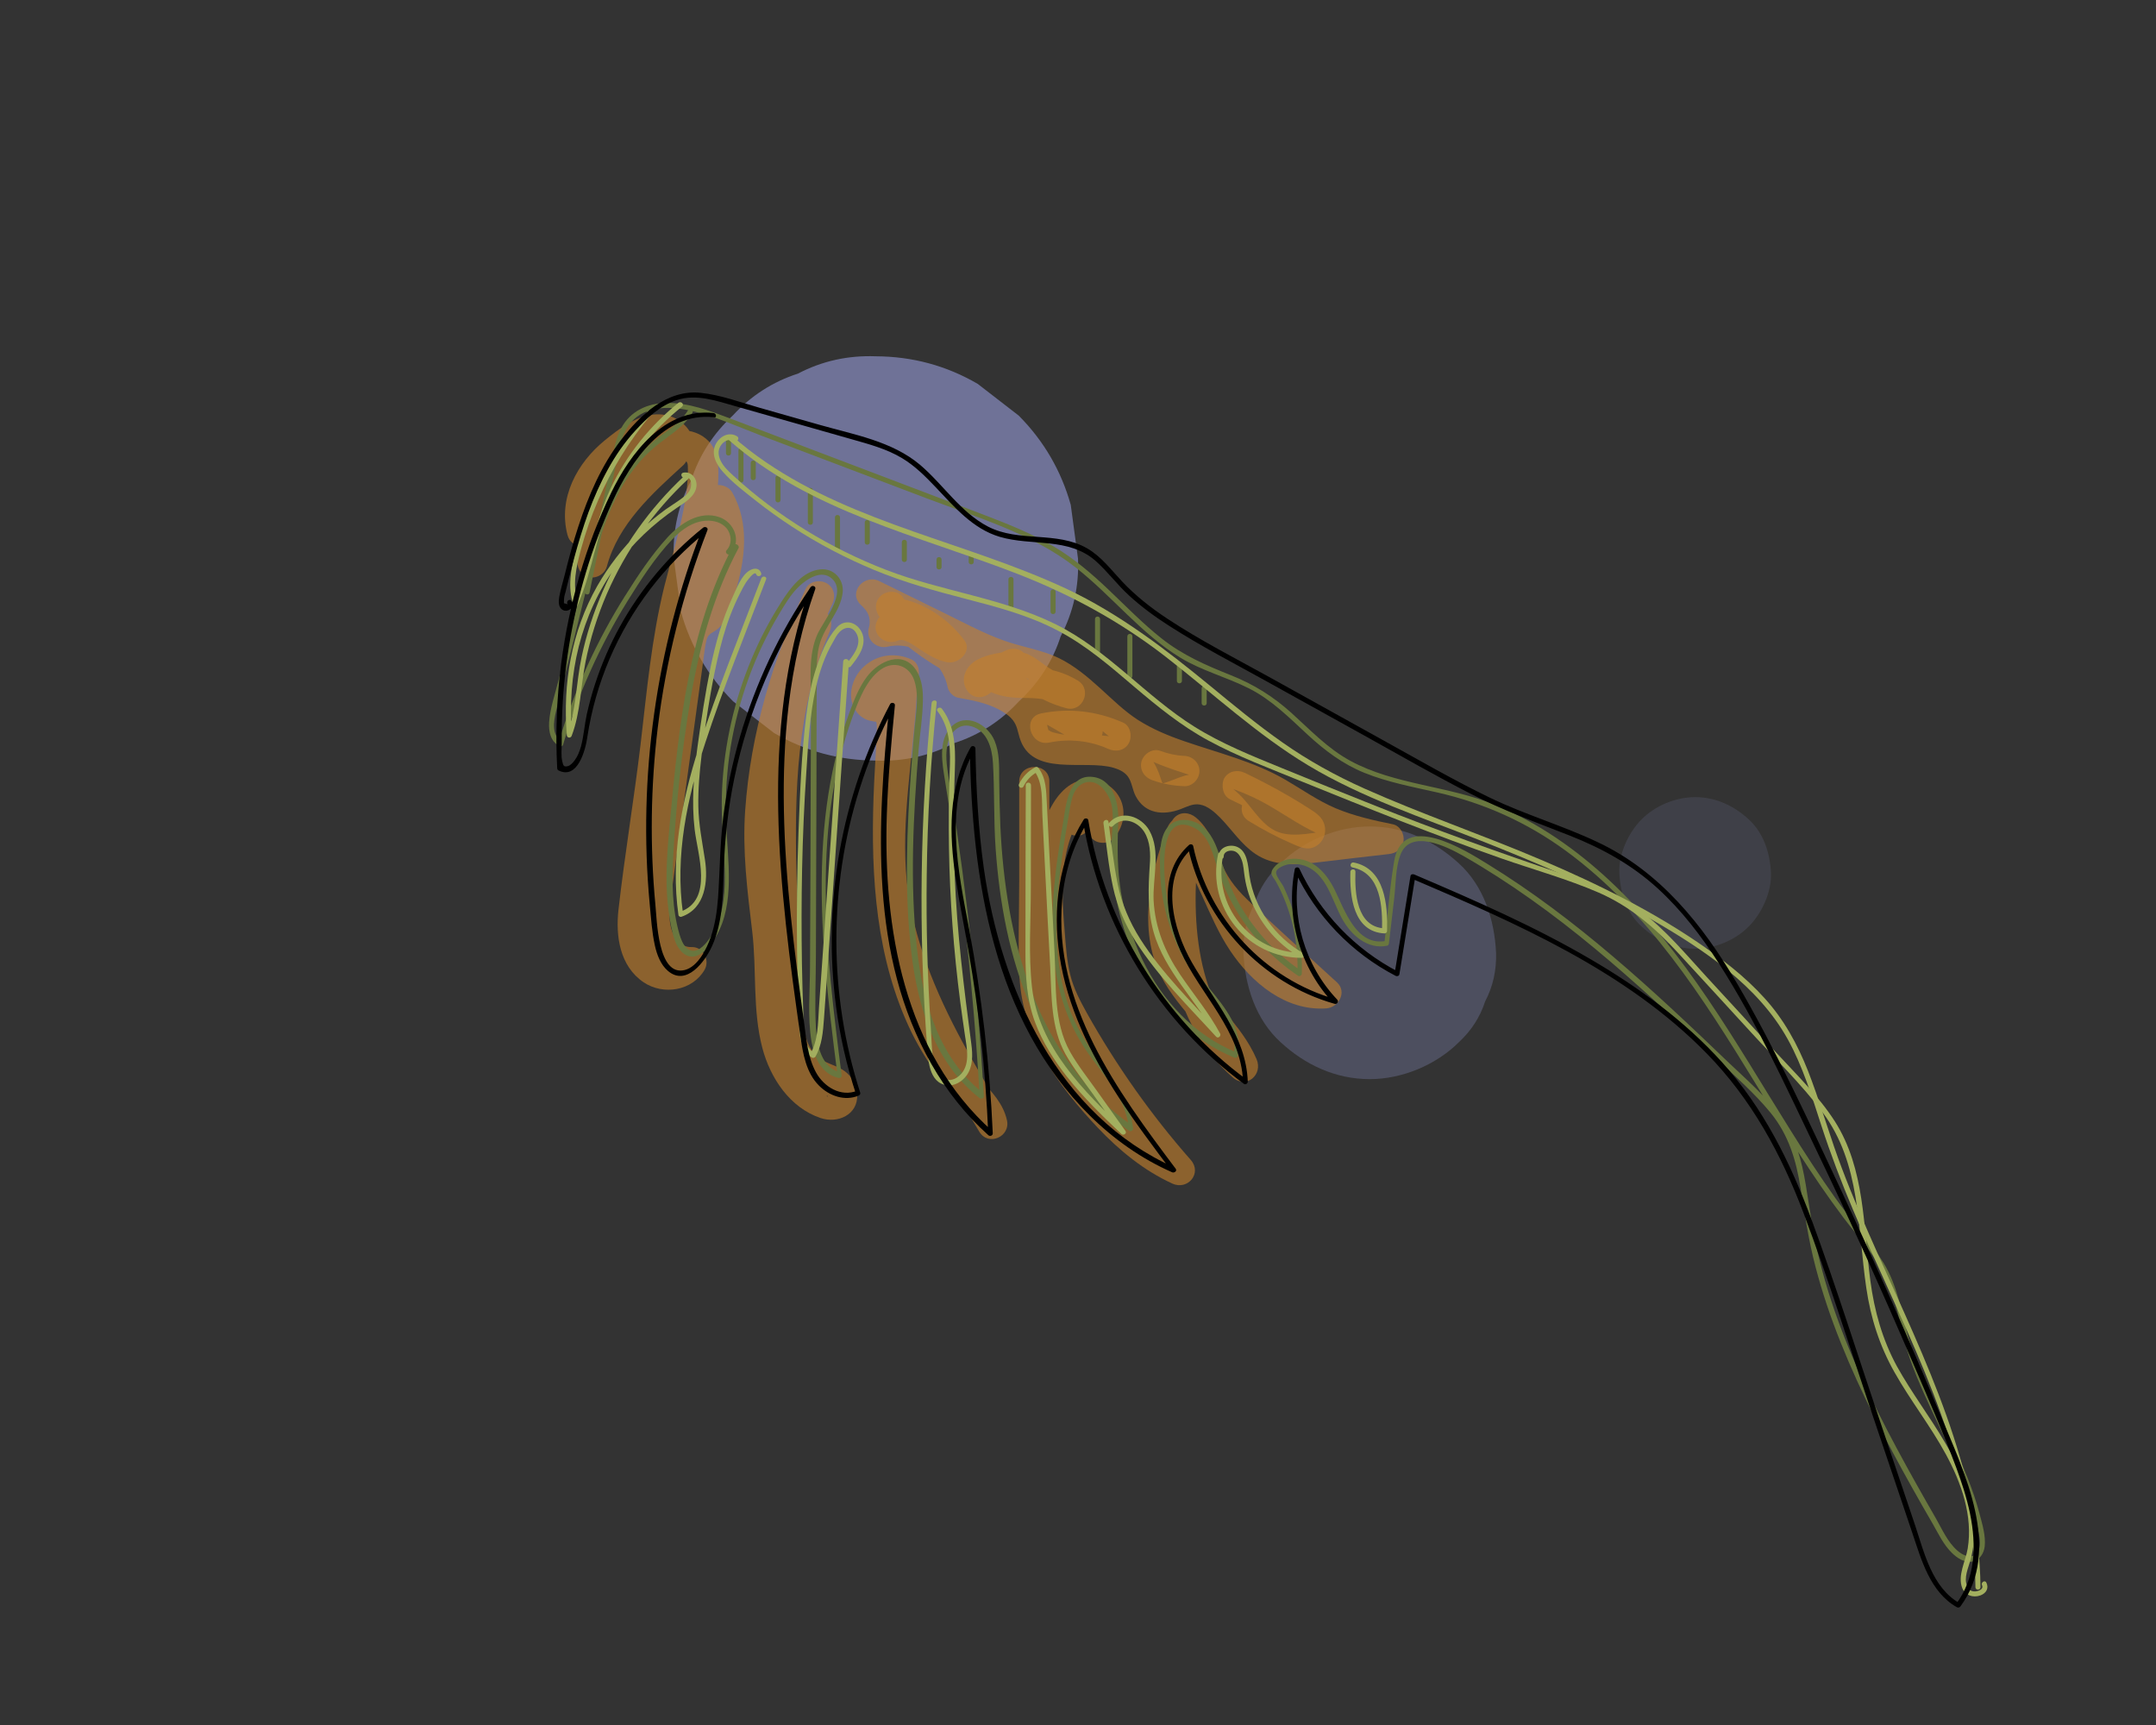 <?xml version="1.0" encoding="utf-8"?>
<!-- Generator: Adobe Illustrator 22.1.0, SVG Export Plug-In . SVG Version: 6.00 Build 0)  -->
<svg version="1.1" id="Calque_1" xmlns="http://www.w3.org/2000/svg" xmlns:xlink="http://www.w3.org/1999/xlink" x="0px" y="0px"
	 viewBox="0 0 1280 1024" style="enable-background:new 0 0 1280 1024;" xml:space="preserve">
<rect x="0" y="0" width="1280" height="1024" fill="#333333" stroke="none"/>
<style type="text/css">
	.st0{fill:none;stroke:#FFFFFF;stroke-width:30;stroke-miterlimit:10;}
	.st1{opacity:0.13;}
	.st2{fill:#949AD6;}
	.st3{opacity:0.27;}
	.st4{opacity:0.61;}
	.st5{fill:#C47F2A;}
	.st6{fill:#69773F;}
	.st7{fill:#A3AF5F;}
</style>
<path class="st0" d="M-56.3,72.8"/>
<g class="st1">
	<g>
		<path class="st2" d="M1006.4,563.2c11.5,0,23.7-5,31.8-13.2c7.8-7.8,13.7-20.6,13.2-31.8c-0.5-11.6-4.3-23.7-13.2-31.8
			c-8.8-8.1-19.6-13.2-31.8-13.2c-11.5,0-23.7,5-31.8,13.2c-7.8,7.8-13.7,20.6-13.2,31.8c0.5,11.6,4.3,23.7,13.2,31.8
			C983.4,558.1,994.2,563.2,1006.4,563.2L1006.4,563.2z"/>
	</g>
</g>
<g class="st3">
	<g>
		<path class="st2" d="M813.2,640.6c19.2,0,39.4-8.4,53-22c7.3-6.8,12.5-14.8,15.5-24.1c4.7-8.9,6.8-18.6,6.5-28.9
			c-0.9-19.4-7.2-39.5-22-53c-14.7-13.5-32.7-22-53-22c-19.2,0-39.4,8.4-53,22c-7.3,6.8-12.5,14.8-15.5,24.1
			c-4.7,8.9-6.8,18.6-6.5,28.9c0.9,19.4,7.2,39.5,22,53C774.8,632.1,792.9,640.6,813.2,640.6L813.2,640.6z"/>
	</g>
</g>
<g class="st4">
	<g>
		<path class="st2" d="M520.1,451.5c16.5,0.6,31.9-2.8,46.2-10.3c14.9-4.8,27.8-13.1,38.6-24.8c11.7-10.9,20-23.7,24.8-38.6
			c7.5-14.3,11-29.7,10.3-46.2c-1.4-10.6-2.9-21.3-4.3-31.9c-5.7-20.3-16-38-30.9-53c-8.1-6.3-16.2-12.5-24.3-18.8
			c-18.7-10.9-38.9-16.3-60.6-16.4c-16.5-0.6-31.9,2.8-46.2,10.3c-14.9,4.8-27.8,13.1-38.6,24.8c-11.7,10.9-20,23.7-24.8,38.6
			c-7.5,14.3-11,29.7-10.3,46.2c1.4,10.6,2.9,21.3,4.3,31.9c5.7,20.3,16,38,30.9,53c8.1,6.3,16.2,12.5,24.3,18.8
			C478.2,446,498.4,451.4,520.1,451.5L520.1,451.5z"/>
	</g>
</g>
<g class="st4">
	<g>
		<path class="st5" d="M597,386.2c-4.5,2.2-9,4.3-13.5,6.5c-4.8,2.3-6.2,10.7-1.8,14.1c7.6,5.9,15.8,7.4,25.2,7.5
			c8.9,0.1,16.5,0.3,24.2,5.2c2.3-5.5,4.6-11,6.9-16.4c-6.3-1.7-12.2-4.3-17.6-8.2c-6-4.4-10.6-8.3-18.6-8.1
			c-7,0.2-15.3,1.5-21.5,4.8c-6.5,3.4-10.6,11.1-6.3,18c6.1,9.8,21.7,0.8,15.5-9.1c-0.2-0.3-0.4-0.6-0.6-0.9c0.4,1.5,0.8,3,1.2,4.5
			c-2.1,2.7-2.4,3.7-0.7,3.1c1.1-0.4,2.3-0.7,3.4-1c2.1-0.5,4.2-1,6.3-1.2c4.4-0.5,5.6,0.4,8.9,3c7.4,5.8,15.9,10,25,12.4
			c9.9,2.6,15.6-11.1,6.9-16.4c-7.8-4.8-16.5-7.2-25.6-7.6c-5.8-0.2-15.2,1.6-20.2-2.3c-0.6,4.7-1.2,9.4-1.8,14.1
			c4.5-2.2,9-4.3,13.5-6.5c4.4-2.1,5.5-8.4,3.2-12.3C606.7,384.9,601.4,384.1,597,386.2L597,386.2z"/>
	</g>
</g>
<g class="st4">
	<g>
		<path class="st5" d="M522.6,366.7c-0.8-0.9,0-0.9-0.2-0.6c-7.2,8,1.8,18.1,10.9,14.1c3.8-1.6,10.1,3.5,12.9,5.3
			c5,3.3,10.1,6.4,16,7.6c6.7,1.4,15.4-6.4,10.2-13.2c-8.7-11.3-19.9-19.5-33.7-23.6c-11.1-3.3-15.9,14.1-4.8,17.4
			c8.9,2.7,17.2,7.9,22.9,15.3c3.4-4.4,6.8-8.8,10.2-13.2c-7.2-1.5-12.4-7-18.8-10.1c-8-3.9-15.7-4.6-23.9-1.1
			c3.6,4.7,7.3,9.4,10.9,14.1c6.7-7.4,6.6-17.3,0.2-24.8c-3.1-3.7-9.5-3.2-12.7,0C518.9,357.7,519.5,363,522.6,366.7L522.6,366.7z"
			/>
	</g>
</g>
<g class="st4">
	<g>
		<path class="st5" d="M694.4,493.5c-6.1,50.8-4.1,109.8,37.5,146.1c8,7,18.1-1.6,14.1-10.9c-9.1-21.2-28.2-35.3-39.5-55
			c-13.4-23.3-5.3-54.3,3.9-77.7c-5,1.3-10,2.6-15,4c15.7,19,21.3,44,34.9,64.3c12.7,19,32.9,36,57.1,34.3
			c7.3-0.5,12.5-9.7,6.4-15.4c-17.9-16.5-36.3-32.6-53.7-49.6c-7-6.8-12.3-13.9-15.7-23.1c-3.4-9.2-6.6-18.7-14.4-25.2
			c-3.7-3.1-9.1-3.7-12.7,0c-3.2,3.2-3.7,9.6,0,12.7c6.7,5.6,8.4,14.4,11.6,22.1c4.2,10.1,10.7,18.5,18.5,26.1
			c17.4,17,35.8,33.1,53.7,49.6c2.1-5.1,4.2-10.2,6.4-15.4c-20.5,1.4-36.1-15.3-45.5-31.7c-11.7-20.5-18.6-43.1-33.8-61.6
			c-4.8-5.8-12.8-1.7-15,4c-10.5,26.9-17.6,60.9-4.1,87.9c10.8,21.7,31.9,36.3,41.5,58.7c4.7-3.6,9.4-7.3,14.1-10.9
			c-38-33.2-37.7-87.3-32.2-133.4c0.6-4.8-4.6-9-9-9C698,484.5,694.9,488.7,694.4,493.5L694.4,493.5z"/>
	</g>
</g>
<g class="st4">
	<g>
		<path class="st5" d="M605.1,464c0,19.4,0,38.9,0,58.3c0,19.3-0.8,38.7,0.2,58c1.9,35.3,23,64.4,46.6,89.3
			c12.7,13.4,27.3,25.3,44.1,33c9.2,4.2,17.9-6.2,10.9-14.1c-23.5-26.7-44.1-55.9-61.5-86.9c-4.1-7.4-8-14.7-10-23
			c-2.1-8.3-2.6-16.9-3.3-25.5c-1.3-15.7-2.4-32,1.1-47.5c1.8-7.8,4.6-16.1,9.8-22.4c1.2-1.5,3-3.3,5-2.1c1.4,0.8,1.6,2.6,0.5,3.9
			c4.7,0.6,9.4,1.2,14.1,1.8c-4.5-10.2-18.9-14-27.9-7.5c-4,2.8-5.8,7.8-3.2,12.3c2.3,3.9,8.3,6.1,12.3,3.2c1.7-1.2,2.4-0.9,3.3,1.1
			c2.3,5.2,10.6,5.8,14.1,1.8c6.8-7.7,8.1-19.1,1.4-27.4c-6.4-7.8-18-10-26.7-4.7c-8.7,5.3-13.7,15.9-17.1,25.1
			c-3.5,9.3-5,19.3-5.6,29.2c-0.6,9.9-0.1,19.9,0.6,29.8c0.8,11.2,1.5,22.6,4.2,33.6c2.6,10.6,7.8,20.3,13.2,29.7
			c5.5,9.7,11.4,19.3,17.5,28.7c13.7,20.9,29,40.8,45.5,59.5c3.6-4.7,7.3-9.4,10.9-14.1c-27.3-12.6-49.3-36.7-65.6-61.4
			c-8.7-13.2-15-27.5-16.1-43.4c-1.3-18.2-0.4-36.7-0.4-55c0-21.1,0-42.2,0-63.3C623.1,452.4,605.1,452.4,605.1,464L605.1,464z"/>
	</g>
</g>
<g class="st4">
	<g>
		<path class="st5" d="M523.9,422.1c2.2-5,6.2-8.6,11.8-8.9c-3-3-6-6-9-9c-1.5,38.3-9.6,76.3-6.7,114.7
			c2.7,35.6,15.3,69.1,31.6,100.6c9.2,17.9,19.5,35.1,29.8,52.3c5.3,8.9,18.7,3,16.4-6.9c-2.2-9.8-9.1-17-15.8-24.1
			c-6.7-7-12.5-14.5-17.6-22.8c-10.2-16.5-17-34.8-21.4-53.7c-5-21.1-6.6-42.7-6.8-64.4c-0.1-11.7,0.2-23.3,0.7-35
			c0.5-10.7,1.9-21.6,1.6-32.2c-0.1-4.8-0.9-9.8-3.4-14c-1.4-2.3-3.2-4.2-5.4-5.6c-1.4-0.9-6.1-3.3-7.8-2.5c-0.3,0-0.5-0.1-0.8-0.1
			c1,0.4,1.7,1,2.1,1.9c-0.3,0.1-0.4-0.2,0-0.6c0.9-1,0.9-2.2,2.1-3.2c1.7-1.4,4.7-2.5,6.8-1.6c4.4,2,9.7,1.3,12.3-3.2
			c2.3-3.9,1.2-10.3-3.2-12.3c-9.5-4.3-20.2-3.1-28.1,4c-7,6.2-10.6,17.6-5.3,26c1.4,2.3,3.4,4.1,5.8,5.3c1.6,0.8,3.1,1.1,4.8,1.4
			c0.4,0.1,0.8,0.1,1.2,0.2c1.8,0.2,2,0.2,0.6-0.1c0.5,1.3,0.4,5.4,0.3,7.4c-0.5,12.6-1.5,25.2-1.9,37.9
			c-1.6,47.2,1.5,95.7,22.4,138.9c5.3,10.8,11.7,20.9,19.2,30.4c3.7,4.7,7.8,9,11.8,13.3c3.8,4,7.2,7.9,8.5,13.3
			c5.5-2.3,11-4.6,16.4-6.9c-17.4-29-35.1-58.4-46.7-90.3c-5.7-15.7-10.1-32-11.8-48.7c-1.9-18.6-0.9-37.3,0.8-55.8
			c1.9-21.2,4.7-42.4,5.5-63.7c0.2-4.7-4.3-9.2-9-9c-11.6,0.6-22.5,7-27.4,17.8c-2,4.4-1.3,9.7,3.2,12.3
			C515.4,427.6,521.9,426.6,523.9,422.1L523.9,422.1z"/>
	</g>
</g>
<g class="st4">
	<g>
		<path class="st5" d="M478.4,349.4c-19.5,41.5-32.8,85.9-36,131.7c-1.7,24.3,1.3,47.8,4.2,71.9c2.7,22.8,0.1,46.7,6,69.1
			c4.7,17.9,16.4,35.5,34.6,41.6c10.1,3.4,22.2-1.9,21.7-13.8c-0.2-4.8-2.4-9.6-5.9-12.8c-3.9-3.6-8.9-4.8-13.5-7
			c-14.3-6.9-13.4-28.4-14-41.8c-0.9-23-2-46-2.6-69.1c-1.3-48.5,0-98.9,19.6-144.1c1.9-4.5,1.3-9.7-3.2-12.3
			c-3.8-2.2-10.4-1.3-12.3,3.2c-16.5,38.2-21.7,79.4-22.3,120.7c-0.3,20.8,0.5,41.5,1.3,62.3c0.8,20.3,0.3,41.2,3.3,61.4
			c1.1,7.8,3.3,15.7,7.5,22.4c4.8,7.6,11.4,12,19.7,15.3c1.1,0.5,3.8,2.3,4.7,2.4c0.2,0,0.1,0.5,0.1,0.5c-1.5-0.1,1.7-3.2,1.3-2.6
			c2-3.4,1.6-0.5,0.3-1.8c-0.2-0.2-1.5-0.6-1.9-0.7c-2-0.9-4-2.1-5.7-3.4c-5.9-4.6-10.2-11.3-12.9-18.1c-7.7-19.4-4.8-41.3-6.6-61.6
			c-1.9-22-6-43.7-5.8-65.9c0.5-47.8,13.9-95.2,34.1-138.3c2.1-4.4,1.2-9.7-3.2-12.3C486.8,343.9,480.5,345,478.4,349.4L478.4,349.4
			z"/>
	</g>
</g>
<g class="st4">
	<g>
		<path class="st5" d="M392.6,263.9c-20.8,19-42.1,39.7-49.7,67.7c5.8,1.6,11.6,3.2,17.4,4.8c3.9-28.5,21.3-53.2,47.1-66.1
			c3.2-1.6,5.5-6.7,4.1-10.2c-4-10.1-13.6-15.4-24.4-13.9c-10.5,1.5-19.8,8.5-27.8,15c-16.7,13.5-28.1,34.5-22.4,56.3
			c2.4,9.3,14.3,7.7,17.4,0c4.4-11.1,11.6-21,20.5-29c7.5-6.7,18.7-14.7,29.1-15.3c4.6-0.2,4.5,1.6,4.5,5.9c0,7.9-1.1,15.8-2.6,23.5
			c-3,15.4-7.6,30.4-11.4,45.5c-7.6,30.8-10.4,62.4-14.1,93.8c-3.9,32.7-9.4,65.3-13.1,98c-1.8,15.7,0.7,33.6,14.9,43.2
			c11.7,7.9,29,5.1,36.2-7.4c3.3-5.7-0.8-13.8-7.8-13.5c-6.3,0.2-10.5-5.3-12-11c-2.4-9.2,0-19.5,1.2-28.7
			c2.9-21.2,5.8-42.5,8.7-63.7c2.9-20.9,5.7-41.8,8.6-62.7c0.6-4.5,1.1-9.1,1.9-13.6c0.7-3.8,1.1-5.4,4.3-7.2
			c8.5-4.7,10.6-14.4,13.2-23.1c5.9-19.6,8.9-41.3-1.7-59.9c-3-5.3-12.8-6.4-15.5,0c-5.1,12-4.8,24.1-4.9,36.9
			c0,9.1-0.9,19-8.1,25.4c-8.7,7.7,4.1,20.4,12.7,12.7c8.8-7.8,12-19.2,13-30.5c1-11.5-1.9-24.5,2.8-35.4c-5.2,0-10.4,0-15.5,0
			c9.1,15.9,3.4,35.4-1.8,51.6c-0.5,1.6-0.8,4.2-1.8,5.6c-0.8,1.1-1.8,1.3-3.1,2c-4.2,2.5-7.1,6-8.9,10.4
			c-3.8,9.2-3.9,20.3-5.2,30.1c-6,44.1-13,88.2-18.1,132.4c-1.2,10.8-1,22.6,5,32.1c5.5,8.7,14.7,15,25.3,14.6
			c-2.6-4.5-5.2-9-7.8-13.5c-1.7,2.9-5.3,3.6-8.4,2.7c-4.5-1.4-7.3-6.2-8.6-10.5c-2-6.9-1.2-14.2-0.3-21.2
			c1.1-8.1,2.4-16.3,3.5-24.4c4.6-32.7,8.6-65.6,12.4-98.4c1.8-15.8,3.9-31.5,7-47.1c3.2-15.8,7.8-31.1,11.7-46.7
			c3.6-14.5,7.3-30.6,6.2-45.7c-1.2-15.3-13.8-22-28-19.6c-13.6,2.4-26.7,11.3-36.8,20.4c-11,10-19.2,22.6-24.6,36.4
			c5.8,0,11.6,0,17.4,0c-3.4-13.1,3.5-25.6,12.8-34.4c4.6-4.4,9.9-8.3,15.4-11.5c2.3-1.3,4.8-2.8,7.5-3c1.4-0.1,1.8,0.1,3.1,0.5
			c0.8,0.2,1.7,2.1,1.1,0.5c1.4-3.4,2.8-6.8,4.1-10.2c-29.4,14.7-50.9,44.3-55.4,76.9c-0.7,4.8,1.2,9.7,6.3,11.1
			c4.7,1.3,9.8-1.6,11.1-6.3c6.7-24.9,26.6-43,45.1-59.8C413.9,268.8,401.1,256.1,392.6,263.9L392.6,263.9z"/>
	</g>
</g>
<g class="st4">
	<g>
		<path class="st5" d="M730.3,474.5c7.3,3.5,14.5,7.2,21.5,11.1c3.2,1.8,6.5,3.7,9.6,5.7c1.6,1,3.2,2,4.7,2.9c1,0.7,2.1,1.3,3.1,2
			c2.1,1.6,2.1,1.3,0.1-0.8c0-1.6,0-3.2,0-4.8c-0.1,0.4-0.2,0.7-0.4,1.1c1.4-1.8,2.8-3.6,4.1-5.4c-0.3,0.2-0.6,0.4-0.9,0.6
			c1.5-0.4,3-0.8,4.5-1.2c1.1,0-0.4-0.3-0.7-0.5c-1.1-0.8-2.8-1.2-4.1-1.8c-2.4-1.1-4.9-2.3-7.3-3.5c-4.8-2.5-9.5-5.1-14-8
			c-9.9-6.1-18.9,9.5-9.1,15.5c8.2,5,16.6,9.5,25.4,13.3c4.6,2,9.4,4.5,14.3,1.7c4.5-2.5,6.5-7.6,5.3-12.5c-1.1-4.5-4.6-7-8.3-9.4
			c-4.2-2.7-8.4-5.3-12.7-7.8c-8.6-5-17.4-9.6-26.3-13.9c-4.4-2.1-9.7-1.2-12.3,3.2C724.8,466.1,725.9,472.4,730.3,474.5
			L730.3,474.5z"/>
	</g>
</g>
<g class="st4">
	<g>
		<path class="st5" d="M684,463.1c6.1,2.2,12.6,3.4,19.1,3.6c4.9,0.2,9-4.3,9-9c0-5-4.1-8.8-9-9c-5-0.2-9.7-1.3-14.3-3
			c-4.6-1.7-9.9,1.9-11.1,6.3C676.4,457.1,679.5,461.5,684,463.1L684,463.1z"/>
	</g>
</g>
<g class="st4">
	<g>
		<path class="st5" d="M622.9,440.8c11.6-2.4,24-1.2,34.9,3.7c4.4,2,9.7,1.3,12.3-3.2c2.2-3.8,1.2-10.3-3.2-12.3
			c-15.6-6.9-32-8.9-48.8-5.5C606.7,425.8,611.5,443.1,622.9,440.8L622.9,440.8z"/>
	</g>
</g>
<g class="st4">
	<g>
		<path class="st5" d="M512.8,360.8c3.3,3.3,4.3,7.6,3,12c-1.9,6.8,4.5,12.6,11.1,11.1c16.1-3.7,32.6,8.2,35.7,24
			c0.5,2.8,3.4,5.8,6.3,6.3c8,1.4,16.5,3,23.8,6.8c3.2,1.7,6.5,3.7,8.7,6.6c2.4,3.1,2.8,6.5,3.9,10.2c7.1,23.8,38.4,12.8,55.9,18
			c3.1,0.9,6.3,2.4,8.3,5c2.5,3.3,2.8,8.1,4.7,11.7c5.5,10.7,16.5,11.7,26.8,7.8c3.6-1.4,7.3-3.4,11.3-2.7c4.8,0.8,8.9,4.6,12.2,7.9
			c7,7.2,12.4,15.7,20.8,21.4c11,7.4,23.9,6.6,36.4,5.1c14.3-1.7,28.5-3.4,42.8-5c4.4-0.5,8.3-3,8.8-7.8c0.5-4.1-2-9-6.4-9.9
			c-11.4-2.3-22.9-4.9-33.7-9.4c-10.7-4.5-20.2-11.3-30.2-17.1c-18.7-10.8-39.6-15.8-59.9-22.8c-9.6-3.3-19-7.2-27.6-12.7
			c-8.2-5.3-15.2-12.3-22.4-18.8c-7.4-6.7-15.3-13.4-24.4-17.8c-10.3-5-21.6-6.5-32.3-10.3c-12.2-4.3-23.8-10.6-35.4-16.3
			c-13-6.4-26-12.8-39.1-19.2c-8.8-4.3-18.6,6.7-10.9,14.1c18.4,17.8,37,34,60.4,44.9c24.1,11.2,47.1,24.2,70,37.8
			c10,5.9,18.9-9.4,9.1-15.5c-10.2-6.4-19.1-14.2-26.8-23.5c-3.1-3.7-9.5-3.2-12.7,0c-3.7,3.7-3.1,9,0,12.7
			c8.7,10.4,19,19.2,30.5,26.3c3-5.2,6.1-10.4,9.1-15.5c-22.3-13.2-44.8-26.1-68.3-37c-11-5.1-21.6-10.8-31.3-18.3
			c-9.7-7.5-18.4-16.1-27.2-24.6c-3.6,4.7-7.3,9.4-10.9,14.1c22.3,11,44.4,22.8,67.2,32.7c11.1,4.8,22.4,7.3,33.8,10.9
			c9.2,3,16.9,8.7,24.1,15.1c7.6,6.8,14.9,13.9,23.1,20.1c8.5,6.4,18,10.9,27.8,14.8c19.5,7.7,40.5,11.6,59.2,21.3
			c11.8,6.1,22.4,14.3,34.6,19.7c12.6,5.6,25.8,9.1,39.3,11.8c0.8-5.9,1.6-11.8,2.4-17.7c-12.3,1.4-24.7,2.9-37,4.3
			c-10,1.2-22.7,4.5-31.9-1.1c-8.1-4.9-12.9-14.1-19.6-20.6c-8-7.7-18.4-13.6-29.9-11.8c-4.5,0.7-8.4,2.8-12.7,4.2
			c-3.7,1.2-2.9,1.6-4.2-2.1c-3.1-9.5-7.8-16.9-17.2-21.2c-9.3-4.2-19-4.6-29-4.5c-5.3,0.1-10.7,0.3-15.9-1.1
			c-1.1-0.3-2.2-0.5-3.2-1c-0.2-0.1-1.8-1.3-0.9-0.2c-1.2-1.4-1.1-4.2-1.6-5.9c-6-20.9-28.7-28-47.8-31.4c2.1,2.1,4.2,4.2,6.3,6.3
			c-5.1-25.7-32.7-42.4-57.8-36.6c3.7,3.7,7.4,7.4,11.1,11.1c3-10.6,0-21.7-7.7-29.6C517.4,339.8,504.6,352.5,512.8,360.8
			L512.8,360.8z"/>
	</g>
</g>
<g>
	<g>
		<path class="st6" d="M433.6,328.7c6.9-7.3,2.4-18.6-6.5-21.7c-11.7-4.1-23.2,3.7-30.8,12c-9.6,10.5-17.7,22.8-25.3,34.9
			c-8.2,13-15.5,26.6-21.9,40.5c-6.9,15.2-12.8,30.8-17.6,46.7c0.7-0.3,1.5-0.6,2.2-0.9c-6.4-3.4-5-12.1-3.6-17.9
			c1.9-8.4,4.1-16.7,6.2-25c4.1-16.5,8.2-33.1,12.3-49.6c6.4-25.5,13.4-52.8,30.9-73.2c5-5.9,10.9-10.7,17.1-15.2
			c5.6-4.1,10.9-8.3,14.5-14.3c1-1.7-1.6-3.2-2.6-1.5c-4.2,6.9-10.9,11.2-17.2,15.9c-5.3,4-10.2,8.4-14.4,13.5
			c-8.7,10.4-14.9,22.5-19.7,35.1c-5.1,13.4-8.7,27.4-12.1,41.3c-4.5,18.3-9.1,36.6-13.6,54.9c-2,8-5,16.4-5.5,24.7
			c-0.3,5.6,0.9,11.2,6.1,14c0.9,0.5,1.9,0.1,2.2-0.9c8.9-29.9,21.8-58.6,38.2-85.1c7.9-12.7,16.4-26,26.8-36.9
			c5.3-5.6,12.2-10.6,20.2-10.9c4.2-0.2,8.8,1,11.7,4.3c3.2,3.8,3.6,9.6,0.1,13.3C430.2,328,432.3,330.2,433.6,328.7L433.6,328.7z"
			/>
	</g>
</g>
<g>
	<g>
		<path class="st6" d="M435.4,323.8c-26.5,49.8-32.3,106.8-37.5,162.1c-1.4,15.1-2.8,30.2-1.9,45.3c0.4,6.4,1.2,12.7,2.5,19
			c1.1,5.1,2.4,11.2,6.4,15c8.1,7.7,16.7-3,20.5-9.8c5.5-9.7,7.1-21,7.3-32c0.2-12.6-1.3-25-1.7-37.6c-0.4-14.2,0.5-28.5,2.8-42.6
			c4.6-27.7,14.3-54.5,28.7-78.6c3.5-5.8,7-11.9,12-16.6c4.8-4.5,13.2-10,19.3-4.6c9.5,8.3-4.8,24.9-8.5,33.1
			c-5.6,12.4-3.8,27.6-3.8,40.8c-0.1,16-0.1,32-0.2,48c-0.1,36-0.2,72-0.4,108c0,14.8-1.6,30.4,0.9,45.1c1.6,9.4,5.9,19.1,16,21.5
			c0.8,0.2,2-0.4,1.9-1.4c-9.3-72.5-19-150.2,9.1-219.9c3.2-7.8,7.1-16.2,14.2-21.2c7.7-5.4,16.8-2.3,19.8,6.5
			c2.3,6.9,1.6,14.4,0.9,21.5c-1.1,10.1-2,20.3-2.7,30.5c-2.6,36.3-4.2,73.7,0.1,109.9c3.8,32.1,14,65.3,40.4,86
			c0.9,0.7,2.6,0.4,2.6-1.1c-2.1-36.1-5.2-72.1-9.5-108c-2.1-17.4-4.4-34.8-6.9-52.2c-1.3-8.8-2.6-17.5-4.1-26.3
			c-1.1-7-2.5-14.2-1.3-21.3c1.2-7.2,6.4-14.1,14.6-11.7c9.3,2.8,12.1,13,12.6,21.6c1,17,0.4,34,1.6,51c2.3,32,8.1,64.1,20.8,93.7
			c12.6,29.2,32.1,55.6,58.5,73.8c0.9,0.6,2.4-0.2,2.3-1.3c-1.3-13.2-8.4-24.1-16.1-34.5c-9-12.1-17.4-24-22.3-38.5
			c-9.9-29.1-7.8-60.8-3.4-90.8c1.1-7.4,2.3-14.8,3.6-22.1c1.1-6.2,1.8-15.7,8.2-18.9c9.1-4.5,16.4,6.5,17.5,14
			c1.1,7.3-0.2,14.9-0.3,22.2c-0.3,24.7,5.1,49.7,16.2,71.8c12.2,24.2,31.5,44.4,56.9,54.7c0.7,0.3,1.7-0.3,1.8-1
			c3.5-15.8-7.6-28.8-16.9-40.3c-11.9-14.7-20.5-31.1-24.4-49.7c-2.3-11-8-57.2,15.5-45.5c9.1,4.6,11.1,16,14,24.8
			c2.5,7.8,5.9,15.4,10,22.6c9.3,16.2,22.2,30,37.6,40.4c1,0.7,2.2-0.2,2.3-1.3c0.4-14.4-1.8-28.7-6.9-42.2
			c-1.2-3.1-2.5-6.2-3.9-9.2c-1-2.1-4.7-6.5-4.5-8.7c0.3-2.8,5.7-4.5,7.9-4.8c2.9-0.4,5.9-0.1,8.7,0.8c13.4,4.5,16.5,20.6,22.6,31.6
			c5.3,9.6,15,18.4,26.7,16c0.7-0.1,1-0.8,1.1-1.4c1-8.8,2.1-17.7,3.1-26.5c1-8.2,0.7-18.2,3.7-26c5.9-15.8,27.6-4.9,37.2,0.5
			c27.8,15.9,53.7,34.7,78.3,55.1c24.6,20.4,48,42.2,71.1,64.3c11.2,10.7,23.3,21.1,33.2,33.2c10.7,13.1,15.2,28.3,17.8,44.7
			c2.5,15.8,4.8,31.4,8.9,46.9c4,15.3,9.1,30.3,15,45c11.9,29.8,26.8,58.2,42.4,86.1c4,7.1,8,14.2,12.1,21.2
			c3.4,5.9,6.4,12.4,11.3,17.2c3.1,3.1,7.5,6.1,12.1,5.3c4.5-0.8,7-4.8,7.5-9c0.7-6.4-1.5-13.4-3.1-19.5c-1.9-7.3-4.4-14.4-7.1-21.3
			c-5.3-13.4-11.7-26.4-17.8-39.5c-6.6-14.1-12.9-28.4-17.2-43.4c-4.3-15.3-6.4-30.9-14.9-44.7c-8.4-13.5-19.3-25.4-28.5-38.3
			c-9.4-13.2-18.3-26.9-26.9-40.7c-32.3-51.5-62-105.6-106.8-147.5c-20.1-18.8-42.9-34.8-68.4-45.3c-27.7-11.4-59.5-11.8-86-26.2
			c-13.4-7.3-23.8-18.4-35-28.5c-10.8-9.7-22.3-16.9-35.9-22.3c-14.8-5.9-28.6-11.9-41.2-21.9c-11.1-8.8-21-19-31.3-28.8
			c-10.1-9.6-20.6-18.6-32.6-25.7c-13.5-8-28.2-13.7-42.8-19.3c-33.2-12.6-66.4-25.2-99.6-37.8c-16.7-6.3-33.3-12.6-50-19
			c-12-4.5-24.4-9.3-37.5-9.1c-11.2,0.1-21.5,4.8-26.9,15c-3.1,5.9-4.3,12.6-5.7,19.1c-1.8,8.7-3.6,17.5-5.4,26.2
			c-3.5,17.2-7.1,34.3-10.6,51.5c-0.4,1.9,2.5,2.7,2.9,0.8c3.5-17.2,7.1-34.3,10.6-51.5c1.7-8.4,3.5-16.8,5.2-25.3
			c1.5-7.5,2.8-15.6,7.2-22.1c8-12,23.5-12,36.1-9.3c14.7,3.1,28.7,9.6,42.6,14.9c32.7,12.4,65.4,24.8,98.1,37.2
			c30.3,11.5,63.2,21,89,41.3c21.5,16.9,38.6,39.2,62.1,53.5c12.7,7.7,27.2,11.4,40.5,18.1c13.4,6.7,24,17.4,34.9,27.5
			c10.2,9.4,20.9,17.5,33.8,22.7c13.9,5.6,28.6,8.3,43.1,11.6c27.9,6.3,53.4,17.8,76.5,34.7c48.6,35.6,81.3,87.1,112.3,137.7
			c16.7,27.2,33.3,54.6,52.5,80.1c9.5,12.6,21,24.5,26.9,39.4c5.7,14.4,7.5,30,12.6,44.6c10,28,25.7,53.6,35.2,81.8
			c2.3,6.8,4.2,13.8,5.5,21c0.7,3.8,1.7,8.8-0.9,12c-3.4,4.2-8.5,1.6-11.8-1.3c-5.7-5-9-12.6-12.7-19.1c-3.9-6.8-7.8-13.6-11.6-20.4
			c-15.8-28.2-30.9-57-42.7-87.1c-5.8-14.7-10.8-29.8-14.6-45.1c-3.8-14.9-5.8-30-8.3-45.2c-2.4-14.6-6.2-28.8-15.1-40.9
			c-8.7-11.9-20.2-21.8-30.8-31.9c-22.4-21.5-45-42.9-68.7-63c-23.4-19.9-48-38.6-74.2-54.7c-13.6-8.4-50.6-31.7-55.6-1.8
			c-2.7,16.1-3.9,32.5-5.8,48.7c0.4-0.5,0.7-1,1.1-1.4c-17.7,3.6-24.7-18.4-30.7-30.5c-5-10-12.9-18.8-24.9-18.2
			c-4.2,0.2-8.4,1.8-11.1,5.2c-1,1.3-1.6,2.2-1.4,3.8c0.2,1.4,2,3.3,2.6,4.5c1,1.8,1.9,3.6,2.8,5.4c7.2,15.3,10.5,32.1,10,49
			c0.8-0.4,1.5-0.9,2.3-1.3c-16.1-10.9-29.3-25.6-38.5-42.8c-4.6-8.7-7.4-17.7-10.5-27c-2.5-7.6-6.2-15.2-13.9-18.5
			c-5.7-2.4-12.6-1.9-16.6,3.1c-5,6.3-4.5,17-4.4,24.5c0.3,18.8,5.3,37.4,14.4,53.8c5.3,9.5,12.4,17.5,18.9,26.1
			c6.6,8.7,12.9,18.8,10.4,30.2c0.6-0.3,1.2-0.7,1.8-1c-25.2-10.3-44.3-30.9-56-55.2c-6-12.5-10.2-25.9-12.6-39.5
			c-2.4-14-2.3-27.7-1.7-41.9c0.5-10.9-2.7-26.7-16.6-27.1c-13.3-0.4-14.5,17.5-16.1,26.8c-5.1,29.9-9.3,60.9-4,91.1
			c2.9,16.5,8.9,32,18.5,45.8c9.7,13.9,22.7,27.2,24.5,44.9c0.8-0.4,1.5-0.9,2.3-1.3c-57.7-39.6-75.6-112.1-78.6-178.1
			c-0.4-9.4-0.6-18.9-0.7-28.3c0-7.4,0.2-15.2-2.7-22.2c-4-9.8-17.1-17.2-25.8-8.3c-8,8.2-5.2,22.3-3.6,32.3
			c3.1,19.3,6,38.7,8.5,58.1c5.5,42.7,9.5,85.6,12,128.5c0.9-0.4,1.7-0.7,2.6-1.1c-26.5-20.6-36.3-54-39.8-86.1
			c-4.3-39.1-2.2-79.4,1-118.5c0.8-9.3,2.3-18.7,2.5-28.1c0.2-6.2-0.4-13.1-3.8-18.5c-7.9-12.5-22.3-5.8-29.4,3.6
			c-4.8,6.4-7.7,14-10.5,21.5c-3.4,9.1-6.1,18.4-8.4,27.8c-4.3,18.2-6.6,36.8-7.5,55.4c-2.1,44.1,3.3,88.1,8.9,131.7
			c0.6-0.5,1.3-1,1.9-1.4c-11.6-2.8-14.1-16.5-14.7-26.7c-0.8-14.3,0-28.7,0-43c0.1-31.3,0.2-62.6,0.3-94c0-15.3,0.1-30.7,0.1-46
			c0-8,0.1-16,0.1-24c0-7.3-0.2-14.9,2.1-21.9c3.3-10.2,12.1-18.5,13.3-29.4c0.8-7.9-5.4-14.6-13.4-13.7
			c-10.3,1.1-17.6,10.9-22.8,19c-6.9,10.8-12.9,22.1-17.8,33.9c-10.3,24.5-16.3,50.8-17.6,77.4c-0.6,12.9,0.3,25.7,1.1,38.5
			c0.7,12.1,1.2,24.7-2.1,36.5c-1.6,5.8-4.3,11.3-8.1,16c-3,3.6-7.5,7.4-11.9,3.5c-2.3-2.1-3.4-5.3-4.3-8.2
			c-4.4-14.9-4.5-31-3.7-46.3c1.7-31.4,5.1-63.1,10.4-94.1c5.3-30.9,13.7-61.4,28.5-89.1C438.9,323.6,436.4,322,435.4,323.8
			L435.4,323.8z"/>
	</g>
</g>
<g>
	<g>
		<path class="st6" d="M713.4,408.6c0,2.9,0,5.9,0,8.8c0,1.9,3,1.9,3,0c0-2.9,0-5.9,0-8.8C716.4,406.7,713.4,406.7,713.4,408.6
			L713.4,408.6z"/>
	</g>
</g>
<g>
	<g>
		<path class="st6" d="M698.7,395.4c0,2.9,0,5.9,0,8.8c0,1.9,3,1.9,3,0c0-2.9,0-5.9,0-8.8C701.7,393.5,698.7,393.5,698.7,395.4
			L698.7,395.4z"/>
	</g>
</g>
<g>
	<g>
		<path class="st6" d="M669.3,377.8c0,7.8,0,15.7,0,23.5c0,1.9,3,1.9,3,0c0-7.8,0-15.7,0-23.5C672.3,375.8,669.3,375.8,669.3,377.8
			L669.3,377.8z"/>
	</g>
</g>
<g>
	<g>
		<path class="st6" d="M650.1,367.5c0,6.4,0,12.7,0,19.1c0,1.9,3,1.9,3,0c0-6.4,0-12.7,0-19.1C653.1,365.5,650.1,365.5,650.1,367.5
			L650.1,367.5z"/>
	</g>
</g>
<g>
	<g>
		<path class="st6" d="M623.7,351.3c0,3.9,0,7.8,0,11.8c0,1.9,3,1.9,3,0c0-3.9,0-7.8,0-11.8C626.7,349.4,623.7,349.4,623.7,351.3
			L623.7,351.3z"/>
	</g>
</g>
<g>
	<g>
		<path class="st6" d="M598.7,343.9c0,5.9,0,11.8,0,17.6c0,1.9,3,1.9,3,0c0-5.9,0-11.8,0-17.6C601.7,342,598.7,342,598.7,343.9
			L598.7,343.9z"/>
	</g>
</g>
<g>
	<g>
		<path class="st6" d="M575.1,329.2c0,1.5,0,2.9,0,4.4c0,1.9,3,1.9,3,0c0-1.5,0-2.9,0-4.4C578.1,327.3,575.1,327.3,575.1,329.2
			L575.1,329.2z"/>
	</g>
</g>
<g>
	<g>
		<path class="st6" d="M556,332.2c0,1.5,0,2.9,0,4.4c0,1.9,3,1.9,3,0c0-1.5,0-2.9,0-4.4C559,330.2,556,330.2,556,332.2L556,332.2z"
			/>
	</g>
</g>
<g>
	<g>
		<path class="st6" d="M535.4,321.9c0,3.4,0,6.9,0,10.3c0,1.9,3,1.9,3,0c0-3.4,0-6.9,0-10.3C538.4,320,535.4,319.9,535.4,321.9
			L535.4,321.9z"/>
	</g>
</g>
<g>
	<g>
		<path class="st6" d="M513.4,310.1c0,3.9,0,7.8,0,11.8c0,1.9,3,1.9,3,0c0-3.9,0-7.8,0-11.8C516.4,308.2,513.4,308.2,513.4,310.1
			L513.4,310.1z"/>
	</g>
</g>
<g>
	<g>
		<path class="st6" d="M495.7,307.2c0,6.4,0,12.7,0,19.1c0,1.9,3,1.9,3,0c0-6.4,0-12.7,0-19.1C498.7,305.2,495.7,305.2,495.7,307.2
			L495.7,307.2z"/>
	</g>
</g>
<g>
	<g>
		<path class="st6" d="M479.6,291c0,6.4,0,12.7,0,19.1c0,1.9,3,1.9,3,0c0-6.4,0-12.7,0-19.1C482.6,289.1,479.6,289.1,479.6,291
			L479.6,291z"/>
	</g>
</g>
<g>
	<g>
		<path class="st6" d="M460.4,283.6c0,4.4,0,8.8,0,13.2c0,1.9,3,1.9,3,0c0-4.4,0-8.8,0-13.2C463.4,281.7,460.4,281.7,460.4,283.6
			L460.4,283.6z"/>
	</g>
</g>
<g>
	<g>
		<path class="st6" d="M445.7,274.8c0,2.9,0,5.9,0,8.8c0,1.9,3,1.9,3,0c0-2.9,0-5.9,0-8.8C448.7,272.9,445.7,272.9,445.7,274.8
			L445.7,274.8z"/>
	</g>
</g>
<g>
	<g>
		<path class="st6" d="M438.4,267.5c0,5.9,0,11.8,0,17.6c0,1.9,3,1.9,3,0c0-5.9,0-11.8,0-17.6C441.4,265.5,438.4,265.5,438.4,267.5
			L438.4,267.5z"/>
	</g>
</g>
<g>
	<g>
		<path class="st6" d="M431,261.6c0,2.5,0,4.9,0,7.4c0,1.9,3,1.9,3,0c0-2.5,0-4.9,0-7.4C434,259.7,431,259.7,431,261.6L431,261.6z"
			/>
	</g>
</g>
<g>
	<g>
		<path class="st7" d="M437.6,259c-4.8-2.9-10.1-0.1-12.6,4.5c-3.1,5.8,0.2,12.1,4.1,16.5c5.8,6.6,13.2,12.1,20,17.5
			c6.8,5.4,13.9,10.4,21.2,15.2c15.4,10.1,31.8,18.6,48.8,25.7c17.5,7.2,35.6,12.3,53.9,17c18.9,4.9,38,9.9,55.3,19.1
			c16.6,8.7,30.8,21,45,33.1c13.9,11.8,28,23.3,44.1,32c17.7,9.6,36.8,16.7,55.4,24.3c39.3,15.9,78.6,31.7,118.6,45.7
			c19.2,6.7,39.1,12.2,57.8,20.3c18.7,8.2,33.2,20.7,46.9,35.6c14.7,15.9,29.3,31.9,44,47.9c14.1,15.4,29.5,30.3,42,47
			c22.7,30.4,20.6,68.3,25.9,104.1c2.6,17.9,7.9,34.5,16.8,50.2c9.4,16.7,21.4,31.9,30.5,48.7c9.1,16.8,16.1,36.5,12.9,55.9
			c-1.2,7.4-6.2,16-3.2,23.5c1.8,4.3,6.4,5.8,10.7,4.3c3.5-1.3,5.2-4.2,3.6-7.6c-0.8-1.8-3.4-0.2-2.6,1.5c1.2,2.6-2.5,3.6-4.1,3.7
			c-2.3,0.1-3.8-1-4.7-3.1c-2.2-4.9,0.7-10.9,2-15.7c2.1-7.7,2.6-15.7,1.7-23.6c-1.8-16.5-8.6-32.1-17-46.2
			c-9-15.3-19.8-29.5-28.4-45c-8.7-16-13.4-32.9-15.8-50.9c-4.2-31.9-3.1-66.4-21.1-94.6c-9.7-15.1-22.9-27.8-35-41
			c-13.7-14.9-27.3-29.8-41-44.6c-12.4-13.5-24.3-27.9-39-39c-14.1-10.6-30.6-16.8-47.2-22.4c-37.3-12.5-74.3-25.9-110.9-40.4
			c-18.5-7.3-36.9-14.8-55.3-22.3c-17.6-7.2-35.4-14.3-51.6-24.4c-29.2-18.2-51.6-45.7-82.7-61c-31.7-15.6-67.6-19.5-100.5-32.2
			c-33.2-12.8-64.4-31.8-90.7-55.9c-2.8-2.6-5.8-5.3-7.5-8.8c-1.4-2.8-1.9-6.1-0.1-8.9c1.7-2.8,5.1-4.7,8.2-2.8
			C437.8,262.6,439.3,260,437.6,259L437.6,259z"/>
	</g>
</g>
<g>
	<g>
		<path class="st7" d="M432.8,261.3c48.3,42.5,112.6,56.6,171.1,79.3c31.9,12.4,61.1,28.3,88.2,49.3c28,21.7,54.1,46.1,84.5,64.4
			c31.9,19.2,67.7,31,102.2,44.6c34.6,13.7,69,28.2,101.3,46.7c30.9,17.8,63.4,39.2,81.2,71.2c9,16.2,14.4,34.1,20.1,51.6
			c5.5,16.9,11.8,33.4,18.7,49.7c27.1,64.3,63.1,127.5,71.1,198c1,8.7,1.5,17.4,1.6,26.1c0,1.9,3,1.9,3,0
			c-0.7-70.8-33-135.2-61.2-198.4c-7.4-16.6-14.7-33.3-21.1-50.3c-6.5-17-11.5-34.6-17.8-51.7c-5.8-16-13.2-31.2-24-44.5
			c-10.9-13.3-24.4-24.3-38.4-34.2c-30.5-21.5-64.1-38.1-98.4-52.7c-34.7-14.8-70.6-27-105.1-42.4c-16.9-7.6-33.1-16.5-48.3-27.2
			c-15-10.5-29.1-22.2-43.2-33.8c-26.7-21.9-53.8-42.7-85.2-57.5c-58.4-27.3-124.6-38.4-178.5-75.2c-6.9-4.7-13.5-9.8-19.7-15.3
			C433.5,257.9,431.3,260,432.8,261.3L432.8,261.3z"/>
	</g>
</g>
<g>
	<g>
		<path class="st7" d="M402.8,239.1c-16.9,13.6-30.7,30.8-40.1,50.4c-10.4,21.8-12.8,46.1-22.3,68.1c0.9,0.1,1.8,0.2,2.7,0.4
			c-3.5-10.6-1-21.5,1.8-31.9c2.7-9.9,6.1-19.7,10.2-29.1c7.9-18.3,18.5-35.3,31.2-50.6c1.2-1.5-0.9-3.6-2.1-2.1
			c-13.5,16.2-24.5,34.3-32.7,53.7c-4.1,9.7-7.4,19.6-10,29.8c-2.6,10.2-4.5,20.8-1.2,31c0.4,1.1,2.2,1.6,2.7,0.4
			c9.3-21.6,11.6-45.3,21.6-66.7c9.3-20,23.2-37.4,40.4-51.2C406.4,240,404.3,237.9,402.8,239.1L402.8,239.1z"/>
	</g>
</g>
<g>
	<g>
		<path class="st7" d="M801.7,517.5c-0.4,14.3,1.6,35.7,20.3,36.6c0.8,0,1.5-0.7,1.5-1.5c0.4-15.3-1.2-36.9-19.8-40.6
			c-1.9-0.4-2.7,2.5-0.8,2.9c17.2,3.5,17.9,23.8,17.6,37.7c0.5-0.5,1-1,1.5-1.5c-16.7-0.8-17.7-21.2-17.3-33.6
			C804.8,515.6,801.8,515.6,801.7,517.5L801.7,517.5z"/>
	</g>
</g>
<g>
	<g>
		<path class="st7" d="M723.2,507c-6.9,31.7,17.2,61.7,49.7,61.6c1.5,0,2.1-2.1,0.8-2.8c-16.8-9.6-28.9-26.5-31.9-45.8
			c-0.9-6-1-15.1-7.9-17.5c-4.5-1.5-10.4,0.7-10.4,6c0,1.9,3,1.9,3,0c0-3.2,3.7-4,6.1-3.3c2.4,0.7,3.8,3.1,4.6,5.3
			c1.2,3.3,1.2,6.9,1.8,10.3c1,6.6,3.1,13,6.1,19c6,12,15.5,22,27.1,28.6c0.3-0.9,0.5-1.9,0.8-2.8c-30.4,0-53.2-28-46.8-57.9
			C726.5,505.9,723.6,505.1,723.2,507L723.2,507z"/>
	</g>
</g>
<g>
	<g>
		<path class="st7" d="M655.1,488.6c1.8,12.7,3,25.6,5.7,38.1c2.5,11.5,7.2,22.2,13.4,32.1c13.2,20.8,31.3,38.5,47.8,56.6
			c1.2,1.3,3.1-0.4,2.4-1.8c-6.7-12.5-15.8-23.3-23.7-35c-9-13.4-14.9-27.7-15.8-43.9c-0.7-13.4,4.5-29.4-2.6-41.8
			c-4.8-8.3-16.5-12.4-23.7-4.6c-1.3,1.4,0.8,3.5,2.1,2.1c5.7-6.1,14.6-2.9,18.6,3.4c3.7,5.9,3.8,13.2,3.3,19.9
			c-0.9,13.3-1.4,26.2,2.2,39.3c6.6,23.8,25.6,40.8,37,62.1c0.8-0.6,1.6-1.2,2.4-1.8c-16.3-18-34.3-35.5-47.3-56
			c-6.3-10-10.9-20.7-13.3-32.3c-2.5-12.3-3.8-24.8-5.5-37.2C657.7,485.9,654.9,486.7,655.1,488.6L655.1,488.6z"/>
	</g>
</g>
<g>
	<g>
		<path class="st7" d="M609,466c-0.1,33-0.2,66-0.2,99c0,14.4,0.7,28.5,5.8,42.1c4.4,11.6,11.1,22.2,18.8,32
			c9.7,12.3,21,23.3,32.4,34.1c1.2,1.1,3.4-0.4,2.4-1.8c-5.7-8-11.4-16-17-23.9c-5.4-7.6-11.4-15.1-16-23.3
			c-9.7-17.3-8.1-39-9.1-58.1c-1-19.8-2-39.6-3.1-59.4c-0.5-9.9-1-19.8-1.5-29.7c-0.4-7.3-0.3-14.9-4.9-21c-0.5-0.7-1.3-1-2.1-0.5
			c-4.2,2.3-7.4,5.6-9.5,9.9c-0.9,1.7,1.7,3.2,2.6,1.5c2-3.9,4.6-6.7,8.5-8.8c-0.7-0.2-1.4-0.4-2.1-0.5c5.6,7.4,4.4,18.5,4.9,27.4
			c0.5,9.9,1,19.8,1.5,29.7c1,19.8,2,39.6,3.1,59.4c0.9,17.5,0.3,36,9.1,51.7c4.6,8.2,10.5,15.6,16,23.3c5.7,8,11.4,16,17,23.9
			c0.8-0.6,1.6-1.2,2.4-1.8c-24.4-23.3-51.3-49.6-55.3-85c-2.2-19.5-0.7-39.7-0.7-59.2c0-20.3,0.1-40.6,0.1-60.8
			C612.1,464.1,609.1,464.1,609,466L609,466z"/>
	</g>
</g>
<g>
	<g>
		<path class="st7" d="M553.1,417.3c-6.9,67.6-7.9,135.7-2.7,203.5c0.6,8.1,1,21.9,11.6,23.4c4.6,0.7,9.1-2.1,11.8-5.7
			c3.9-5.3,3.7-12.3,2.9-18.5c-4.4-33.5-8.6-66.7-9.9-100.5c-0.7-19-0.7-38-0.1-57.1c0.5-14.2,1.6-29.7-7.5-41.7
			c-1.2-1.5-3.8,0-2.6,1.5c8,10.5,7.7,23.9,7.2,36.4c-0.5,15-0.7,30-0.4,45c0.5,30.5,2.8,61,6.7,91.2c0.9,6.6,1.8,13.3,2.8,19.9
			c1.2,7.8,3.4,18-3.4,23.9c-6.9,6-13.2,0.1-14.9-7.1c-1.6-7-1.5-14.5-2-21.7c-2-30.1-2.8-60.3-2.4-90.5
			c0.4-34.1,2.4-68.2,5.9-102.2C556.3,415.3,553.3,415.4,553.1,417.3L553.1,417.3z"/>
	</g>
</g>
<g>
	<g>
		<path class="st7" d="M500.6,392.6c-2.7,39.2-5.5,78.5-8.2,117.7c-1.4,19.5-2.7,38.9-4.1,58.4c-0.7,9.9-1.4,19.8-2.1,29.7
			c-0.6,9.1-0.4,19-5.1,27.2c0.7-0.2,1.4-0.4,2.1-0.5c-7.3-4.9-6-16.8-6.3-24.4c-0.4-9.5-0.6-19.1-0.8-28.6
			c-0.3-18.8-0.3-37.5,0.1-56.3c0.4-19.1,1.2-38.2,2.5-57.2c1.1-17,2-34.2,5.8-50.9c2.1-9.2,5.2-18.3,10-26.5c1.1-2,2.3-4.4,3.9-6
			c3.6-3.6,8.1-3.5,10.4,1.5c2.8,6.1-2.2,12.3-5.8,16.8c-1.2,1.5,0.9,3.6,2.1,2.1c4.4-5.5,10-12.9,6.5-20.3
			c-3-6.2-10.2-8.1-14.9-2.7c-5.8,6.5-9.4,15.7-12.1,23.9c-3,9.1-4.7,18.6-5.9,28.1c-2.9,22.7-3.7,45.7-4.6,68.5
			c-0.9,23.7-1.2,47.4-0.9,71.1c0.2,13.2,0.5,26.3,1.1,39.5c0.3,8.4-0.1,18.8,7.7,24.1c0.7,0.4,1.7,0.1,2.1-0.5
			c4-7,4.5-14.9,5.1-22.7c0.7-9.9,1.4-19.8,2.1-29.7c1.4-20.1,2.8-40.3,4.2-60.4c2.8-40.5,5.6-81.1,8.5-121.6
			C503.8,390.7,500.8,390.7,500.6,392.6L500.6,392.6z"/>
	</g>
</g>
<g>
	<g>
		<path class="st7" d="M452,343.3c-12.7,33.4-26.4,66.6-37.2,100.6c-10.2,32.1-16.8,65.6-12,99.3c0.1,0.8,1.2,1.3,1.8,1
			c14.2-4.9,15.9-21.2,13.9-34c-1.6-10.5-3.7-20.7-3.9-31.4c-0.2-10.1,0.7-20.2,1.9-30.2c2.3-19.1,5.2-38.3,9.4-57.1
			c2-8.7,4.3-17.4,7.5-25.8c1.8-4.7,3.8-9.3,6.1-13.8c1-2,2.1-4.1,3.3-6c0.2-0.3,5.3-7.8,6.2-4.9c0.6,1.8,3.5,1,2.9-0.8
			c-1.1-3.2-4.2-3.1-6.8-1.6c-5,2.9-7.8,10.8-10.1,15.7c-6.2,13.2-10.1,27.3-13.1,41.5c-3.2,15.7-5.6,31.6-7.8,47.5
			c-2.2,16.2-3.6,32.7-1.7,49c1.7,14.8,11.4,42-8.7,49c0.6,0.3,1.2,0.7,1.8,1c-4.9-34.4,2.5-68.7,13.2-101.3
			c10.7-32.7,23.8-64.8,36.1-97C455.6,342.3,452.7,341.5,452,343.3L452,343.3z"/>
	</g>
</g>
<g>
	<g>
		<path class="st7" d="M406.3,282.5c-20.7,19.3-37.3,42.7-48.5,68.6c-5.4,12.5-9.7,25.5-12.5,38.9c-3.3,15.3-3.1,31.5-8.7,46.1
			c1,0.1,2,0.3,2.9,0.4c-2.8-36,5-71.1,26.3-100.5c9.9-13.6,22.1-25.1,36-34.5c4.5-3,11.2-6.9,11.7-13c0.4-4.6-3.2-8.9-7.9-7.9
			c-1.9,0.4-1.1,3.3,0.8,2.9c4.8-1,4.5,5.6,2.8,8.1c-1.2,1.8-3.2,3.4-4.9,4.6c-3,2.2-6.1,4.1-9.1,6.2c-5.5,4-10.7,8.4-15.6,13.1
			c-9.8,9.6-18.3,20.6-25.1,32.5c-15.3,27.1-20.4,57.6-18,88.4c0.1,1.7,2.3,2,2.9,0.4c5.3-14,5.3-29.2,8.2-43.8
			c2.8-13.9,7.1-27.5,12.7-40.5c11.2-25.7,27.6-48.9,48.1-68C409.9,283.3,407.7,281.1,406.3,282.5L406.3,282.5z"/>
	</g>
</g>
<g>
	<g>
		<path d="M423.6,245.2c-28.9-3.3-49.4,23.9-60.6,47c-15.4,31.7-25.2,66.5-29.8,101.4c-2.7,20.7-3.5,41.6-2.4,62.4
			c0,0.5,0.3,1.1,0.7,1.3c11.4,5.8,16.1-12,17.2-19.8c2.4-16,6.9-31.6,13.2-46.4c12.6-29.4,32.4-55.4,57.4-75.4
			c-0.8-0.5-1.7-1-2.5-1.5c-27.3,70.4-38.1,147-31.1,222.2c0.8,8.3,1.3,16.8,3.1,24.9c1.2,5.4,3.4,11.4,7.8,15.1
			c11,9.3,22-5.7,26.1-14.7c6.5-14.3,6.5-30.5,7-45.9c0.6-18.2,2.6-36.2,6.3-54c8.3-39.9,24.6-77.9,47.5-111.6
			c-0.9-0.4-1.8-0.8-2.7-1.2c-30.1,85.5-18.1,178.5-5.6,266.2c1.5,10.3,3.4,21.7,11.1,29.3c6.1,6.1,15.2,9.3,23.4,5.9
			c0.7-0.3,1.3-1,1-1.8c-18.8-58.2-18.8-121.9-0.4-180.2c5.3-16.9,12.2-33.2,20.5-48.8c-0.9-0.3-1.9-0.5-2.8-0.8
			c-7.2,71.4-11.9,148.2,25,212.9c9,15.8,20.3,30.1,33.8,42.2c0.9,0.8,2.6,0.3,2.6-1.1c-1.8-40.6-6.5-81.1-14-121.1
			c-6.5-34.7-15.4-73.9,3.2-106.5c-0.9-0.3-1.9-0.5-2.8-0.8c1.2,77.4,13.8,161,71.3,217.9c14.2,14,30.6,25.6,48.8,33.6
			c1.2,0.5,3.1-0.7,2.1-2.1c-34.8-46.3-72.8-98.2-67.4-159.4c1.4-16.5,6.4-32.4,15.1-46.5c-0.9-0.1-1.8-0.2-2.7-0.4
			c10.1,62,45,118.7,95.5,155.9c0.9,0.7,2.3-0.2,2.3-1.3c-1-27.4-20.2-48.1-33.2-70.8c-11.3-19.8-19.3-50.3,0.2-67.8
			c-0.8-0.2-1.7-0.4-2.5-0.7c9.3,44,43.8,80.9,87.1,93.1c1.5,0.4,2.5-1.4,1.5-2.5c-19.3-20.3-27.8-49.4-22.5-76.9
			c-0.9,0.1-1.8,0.2-2.7,0.4c12.5,26.8,33.7,48.8,59.9,62.4c0.8,0.4,2,0.1,2.2-0.9c3.1-19.3,6.3-38.5,9.4-57.8
			c-0.7,0.3-1.5,0.6-2.2,0.9c62.2,26.6,127.2,54.7,175.3,103.9c26.6,27.2,44.3,59.8,57.6,95.1c14.8,39.3,27.3,79.5,40.7,119.2
			c7.9,23.3,15.7,46.6,23.6,69.9c5.5,16.3,10.6,35.4,26.6,44.5c0.8,0.4,1.6,0.1,2.1-0.5c24.9-33.8,2.2-79.8-11.7-113.2
			c-18.6-44.9-38.3-89.3-58.9-133.3c-19.6-41.7-39-84.1-62.3-123.8c-20.1-34.3-45.6-66-82.3-83.3c-20.8-9.9-43-16.3-63.8-26.3
			c-22-10.6-43.1-22.9-64.5-34.7c-22.2-12.3-44.3-24.6-66.5-36.9c-20.4-11.3-41.3-21.9-60.8-34.8c-9.7-6.4-18.9-13.6-26.9-22.1
			c-6.5-6.9-12.4-14.9-20.8-19.7c-18-10.4-40.5-3.4-58.8-12.9c-16.4-8.5-26.6-25-40.4-36.7c-16.6-14-39.2-17.9-59.6-23.7
			c-12.1-3.4-24.2-6.9-36.2-10.3c-11.2-3.2-22.7-7.5-34.3-8.7c-20.2-2.2-36.1,13.2-47.5,28.1c-11.6,15.2-19.3,33-25.2,51.1
			c-3.1,9.4-5.7,19-8.1,28.7c-1.1,4.4-2.5,8.9-3.3,13.3c-0.4,2.5-0.6,5.9,1.8,7.5c3.4,2.3,8.2-1.9,5.4-5.3c-1.3-1.5-3.4,0.7-2.1,2.1
			c-0.8-0.2-1.5-0.4-2.3-0.6c0-1,0-2,0.1-3c0.1-1.2,0.5-2.4,0.8-3.5c0.6-2.3,1.1-4.5,1.7-6.8c1.1-4.6,2.3-9.1,3.5-13.6
			c2.5-9.1,5.2-18.1,8.4-26.9c6.5-17.7,15.2-34.9,28-48.8c6.7-7.3,14.6-14.7,24.2-17.9c11.9-4.1,24.2,0.5,35.7,3.7
			c22.9,6.5,45.8,13,68.6,19.5c10.2,2.9,20.7,5.7,29.8,11.2c7.5,4.5,13.7,10.7,19.7,17c11.2,11.8,22.1,24.9,38.3,29.7
			c19.1,5.6,40.8,0.1,56.9,14.3c7.1,6.3,12.7,14,19.7,20.4c7.3,6.7,15.3,12.6,23.6,17.9c18.6,12,38.4,22.2,57.7,32.9
			c20.1,11.2,40.3,22.4,60.4,33.5c20.3,11.3,40.5,22.9,61.2,33.5c19.1,9.8,38.9,17,58.8,24.8c19.3,7.6,37,17.4,52.3,31.4
			c14.2,13,25.9,28.3,36.3,44.5c22.4,34.9,39.8,73.2,57.7,110.5c19.9,41.3,38.8,83.1,56.9,125.3c9,21,18.3,42,26.3,63.5
			c6.5,17.6,12.1,36.8,9.8,55.8c-1.1,9.2-4.4,17.8-9.9,25.2c0.7-0.2,1.4-0.4,2.1-0.5c-16.3-9.2-21-30-26.5-46.5
			c-6.9-20.5-13.8-40.9-20.7-61.4c-13.5-39.9-26.1-80.2-40.7-119.8c-12.6-34.1-28.6-66.3-53.1-93.4c-22.3-24.7-49.5-44.5-78.1-61.2
			c-33.5-19.6-69.1-35.1-104.7-50.3c-0.8-0.3-2-0.2-2.2,0.9c-3.1,19.3-6.3,38.5-9.4,57.8c0.7-0.3,1.5-0.6,2.2-0.9
			c-25.8-13.4-46.5-35-58.8-61.3c-0.5-1.1-2.5-0.9-2.7,0.4c-5.6,28.6,3.2,58.7,23.2,79.8c0.5-0.8,1-1.7,1.5-2.5
			c-42.4-11.9-75.9-47.9-85-91c-0.2-1.2-1.7-1.4-2.5-0.7c-18,16.1-14,43-5.1,62.8c11.8,26.3,36.1,47.4,37.2,77.9
			c0.8-0.4,1.5-0.9,2.3-1.3c-50-36.7-84.2-92.9-94.2-154.1c-0.2-1.3-2.1-1.4-2.7-0.4c-15,24-18.5,53-14.4,80.6
			c4.5,30.4,18.3,58.3,34.9,83.9c9.9,15.3,20.9,29.8,31.8,44.4c0.7-0.7,1.4-1.4,2.1-2.1c-69.9-31-103.5-106.1-113.7-177.8
			c-3.3-23.5-4.6-47.3-5-71.1c0-1.5-2-2.1-2.8-0.8c-13.6,23.9-12.8,51.7-8.9,78c2.2,14.8,5.3,29.4,7.8,44.1
			c2.9,16.8,5.3,33.7,7.2,50.7c2.1,18.7,3.5,37.5,4.3,56.3c0.9-0.4,1.7-0.7,2.6-1.1c-52.7-47-65-120.8-62.8-188.1
			c0.7-21.7,2.7-43.3,4.8-64.8c0.2-1.5-2.1-2-2.8-0.8c-29.1,54.8-40.3,118.4-32.1,179.9c2.3,17.4,6.2,34.6,11.7,51.4
			c0.3-0.6,0.7-1.2,1-1.8c-9.8,4.1-20-2.2-24.7-10.9c-4.8-8.9-5.7-19.4-7-29.3c-2.9-21.1-5.7-42.3-7.9-63.5
			c-4.3-41.4-6.2-83.4-1.3-124.9c2.8-23.5,7.9-46.8,15.8-69.1c0.6-1.7-1.8-2.5-2.7-1.2c-18.6,27.2-32.8,57.3-42,88.9
			c-4.5,15.6-7.9,31.5-9.9,47.6c-2,16-2,32-3.1,48c-0.6,7.8-1.7,15.7-4.3,23.2c-2.4,6.9-7.6,17.6-15.4,19.6
			c-16.2,4.2-16.6-30.2-17.5-38.8c-3.3-34.9-2.8-70.2,1.4-105c4.9-40.1,14.9-79.6,29.5-117.3c0.6-1.6-1.5-2.3-2.5-1.5
			c-20.2,16.1-37.1,36.3-49.6,59c-5.9,10.7-10.7,22-14.5,33.5c-2,6-3.6,12.1-5,18.2c-1.4,6.4-1.8,13-3.5,19.3
			c-0.8,2.8-1.9,5.7-3.7,8.1c-0.9,1.3-2.5,3.1-4.1,3.5c-2.8,0.7-2.7-0.8-3.3-2.9c-0.8-3.2-0.3-7.5-0.3-10.9c0-4.2,0-8.5,0.1-12.7
			c0.4-15,1.8-29.9,4.2-44.7c4.8-29.7,13.5-58.8,26-86.2c10.7-23.4,30.4-53,60-49.7C425.6,248.4,425.5,245.4,423.6,245.2
			L423.6,245.2z"/>
	</g>
</g>
</svg>
